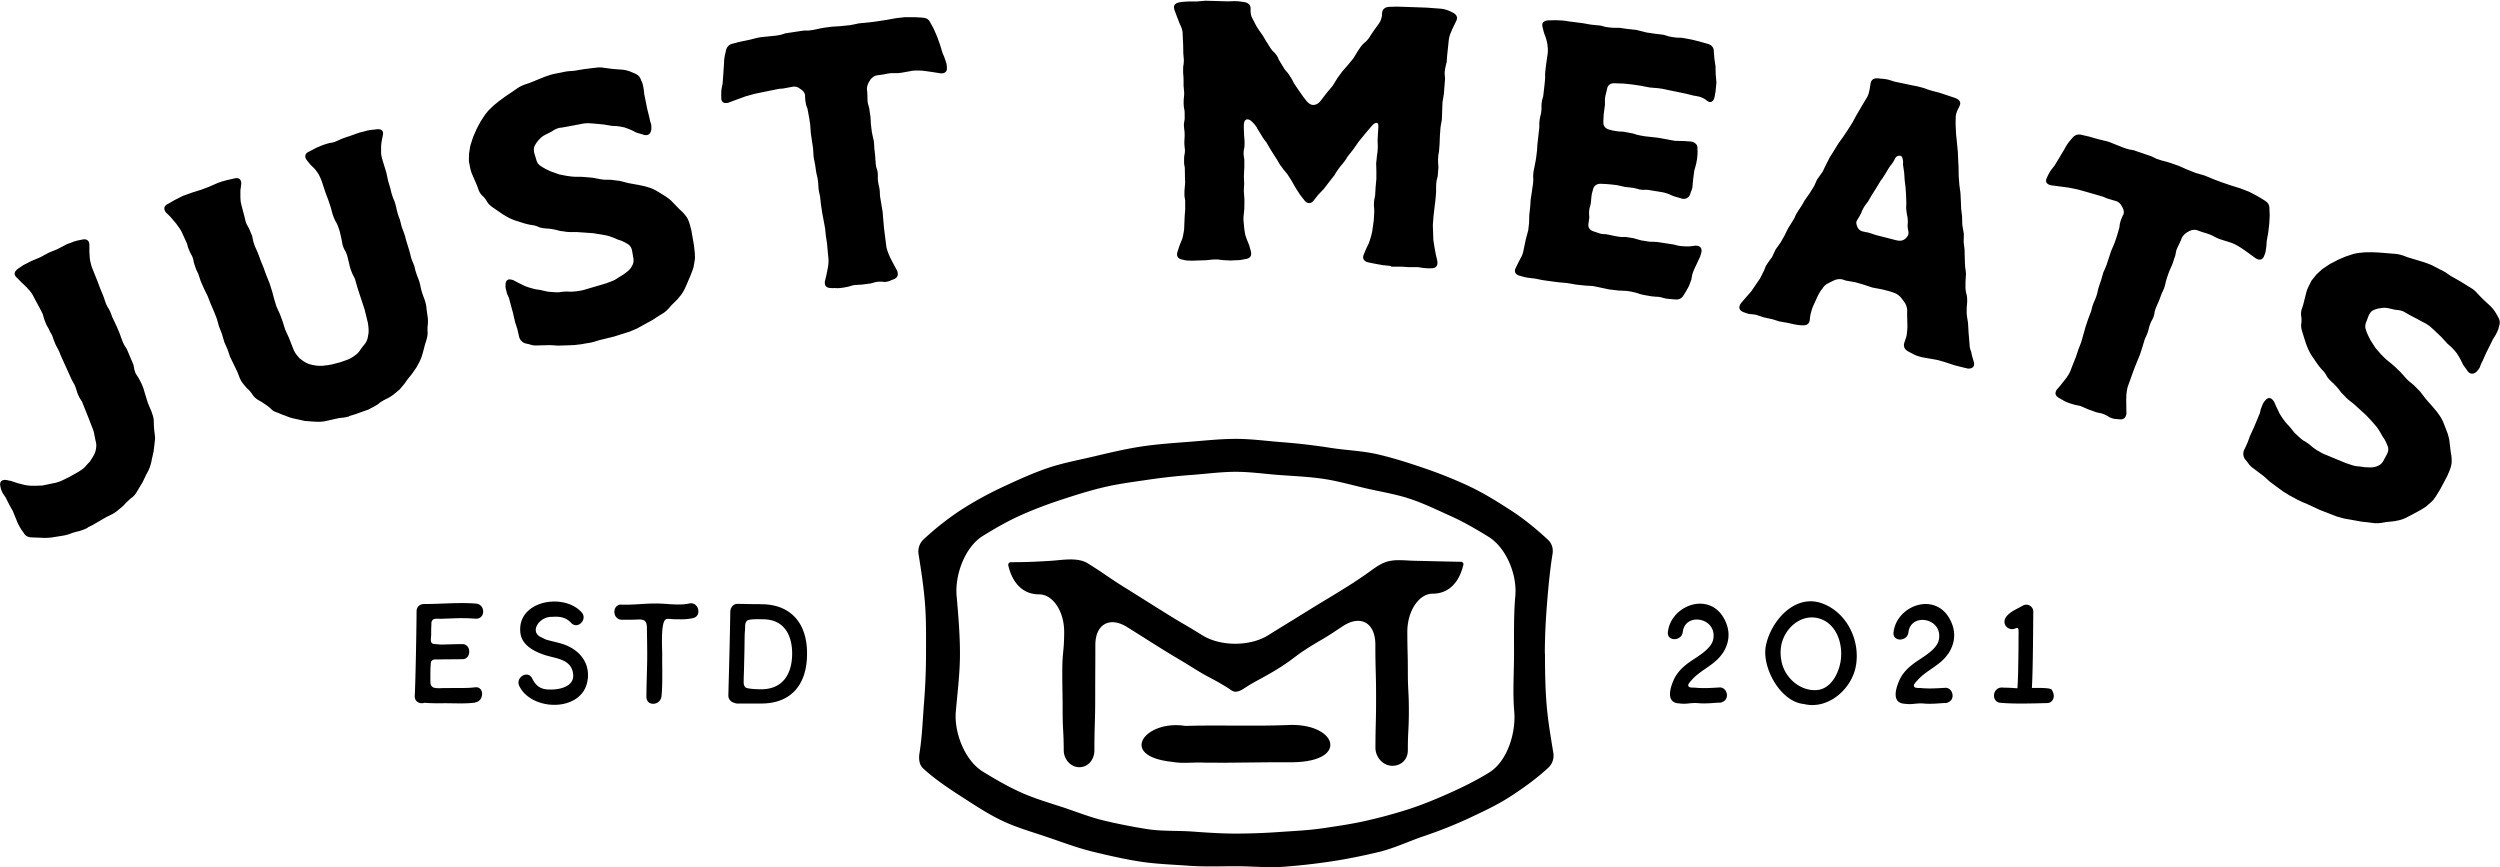 <svg xmlns="http://www.w3.org/2000/svg" fill="none" viewBox="0 0 196 68"><g fill="#000" clip-path="url(#a)"><path d="M6.889 41.37a3.384 3.384 0 0 1-.616.248.043.043 0 0 0-.022.011 6.33 6.33 0 0 0-.627.168.887.887 0 0 1-.074.035 3.582 3.582 0 0 1-.627.167c-.273.04-.547.087-.826.133-.245.03-.456.04-.633.04-.324-.017-.65-.028-.974-.04-.285-.006-.484-.11-.61-.318l-.205-.294a4.824 4.824 0 0 1-.296-.532l-.103-.26c-.09-.22-.182-.439-.267-.659-.086-.156-.177-.306-.262-.462-.103-.202-.206-.41-.308-.612L.234 38.7c-.017-.04-.04-.075-.057-.116a1.702 1.702 0 0 1-.154-.49c-.04-.209.011-.347.154-.422.114-.058.256-.064.421-.018.08.018.16.035.24.046l.58.191.417.104c.165.046.37.075.615.087h.274c.2 0 .399-.012.598-.017.33-.07.655-.14.986-.203.216-.052.41-.115.592-.208.171-.08.342-.167.513-.248l.707-.399c.062-.04.125-.075.182-.115.188-.11.347-.255.484-.428l.28-.3c.04-.064.08-.133.119-.197.165-.248.262-.439.296-.59 0-.01.012-.022.012-.034.062-.254.074-.474.028-.659a4.078 4.078 0 0 0-.057-.254c-.023-.11-.04-.225-.063-.335a2.273 2.273 0 0 0-.176-.59c-.108-.277-.211-.554-.32-.831-.09-.22-.176-.44-.267-.659l-.205-.52c-.068-.11-.137-.214-.205-.323-.023-.053-.052-.11-.074-.162a2.42 2.42 0 0 1-.143-.382c-.085-.277-.16-.468-.228-.566-.05-.098-.108-.19-.16-.289-.29-.647-.586-1.294-.877-1.941a3.444 3.444 0 0 0-.25-.555 3.444 3.444 0 0 1-.262-.578l-.052-.115a1.626 1.626 0 0 0-.25-.555l-.114-.254c-.046-.08-.092-.162-.143-.243a4.737 4.737 0 0 1-.228-.566c-.034-.116-.062-.231-.097-.347-.09-.179-.182-.364-.279-.543l-.41-.762a2.281 2.281 0 0 0-.33-.52c-.086-.093-.166-.185-.251-.278-.131-.127-.262-.248-.393-.375l-.36-.364a.692.692 0 0 1-.147-.185c-.086-.185 0-.364.262-.543.13-.087.262-.18.393-.266l.65-.33c.233-.098.467-.196.695-.294.21-.116.427-.231.643-.347l.673-.277c.256-.133.518-.266.775-.405.09-.028.182-.063.273-.092a3.21 3.21 0 0 1 .667-.208c.08-.017.154-.029.233-.046.268-.064.445.011.53.213a.7.7 0 0 1 .034.232v.445c0 .08.006.161.012.242.011.272.034.474.068.607l.086.352c.153.387.307.769.461 1.156.08.208.154.41.234.618l.136.33c.097.23.171.421.211.572.057.179.131.358.228.537.029.04.057.086.086.127.096.179.176.364.239.56.028.07.057.14.091.208.103.214.205.428.302.642.046.104.086.202.131.306.097.231.165.416.205.549a.176.176 0 0 0 .023.046c.063.197.142.381.24.56.062.093.119.185.182.284l.524 1.236c.023.121.04.243.063.358.028.087.056.18.085.266.028.064.091.162.188.306.142.237.234.416.29.538l.137.329c.12.399.24.797.365 1.196.091.208.177.422.268.63.04.11.074.225.114.335.062.196.09.393.08.6.01.255.022.446.034.567.045.33.068.543.068.636-.011.127-.028.254-.04.381-.023.214-.051.428-.074.641-.046.208-.091.41-.142.619a3.374 3.374 0 0 1-.262.873c-.057.109-.12.219-.177.328-.097.203-.194.405-.285.601-.097.156-.194.312-.285.468l-.182.306a1.546 1.546 0 0 1-.45.486c-.074.052-.228.202-.467.439a.288.288 0 0 1-.04.046c-.074.093-.234.231-.479.422-.023.017-.04.04-.063.058-.17.139-.353.248-.54.34-.103.053-.206.099-.314.15-.37.215-.735.428-1.106.642-.125.064-.256.122-.381.185l.017.018Zm20.505-8.73a2.93 2.93 0 0 1-.626.115l-.24.034c-.319.07-.638.145-.957.214a2.404 2.404 0 0 1-.615.064c-.114 0-.228-.006-.342-.012l-.718-.052c-.194-.046-.387-.087-.581-.133-.12-.023-.245-.052-.365-.075a4.082 4.082 0 0 1-.587-.208c-.062-.023-.13-.04-.193-.064-.126-.052-.245-.104-.37-.156-.046-.017-.12-.046-.234-.086a.82.82 0 0 1-.314-.22 6.96 6.96 0 0 0-.216-.19c-.165-.116-.336-.231-.502-.347-.085-.046-.17-.098-.256-.145a1.41 1.41 0 0 1-.484-.439.044.044 0 0 0-.012-.023 2.116 2.116 0 0 0-.41-.468 7.303 7.303 0 0 1-.376-.45 2.264 2.264 0 0 1-.262-.526l-.12-.306c-.193-.405-.393-.81-.587-1.214-.056-.179-.12-.352-.176-.531l-.257-.584c-.068-.225-.136-.456-.205-.682-.074-.196-.154-.393-.228-.589-.05-.18-.102-.358-.148-.543-.074-.19-.148-.382-.222-.566l-.29-.676c-.069-.18-.143-.364-.211-.544-.097-.196-.194-.398-.29-.595-.086-.196-.172-.387-.257-.583-.063-.19-.131-.387-.194-.578-.051-.11-.103-.214-.154-.324a5.792 5.792 0 0 1-.194-.577c-.005-.018-.011-.03-.017-.047a1.377 1.377 0 0 0-.205-.6 4.465 4.465 0 0 1-.245-.56l-.063-.25c-.13-.294-.267-.583-.398-.878-.052-.127-.16-.3-.325-.525l-.137-.191c-.148-.18-.302-.353-.45-.532-.097-.098-.2-.196-.296-.289a.507.507 0 0 1-.148-.213c-.086-.22 0-.393.262-.515.154-.086.302-.173.455-.265.234-.122.468-.237.701-.359l.764-.271c.228-.07.461-.145.69-.214.187-.075.375-.144.563-.214l.479-.208c.21-.098.427-.179.65-.242l.25-.07.593-.138c.302-.075.484-.018.552.173.035.092.046.18.035.26-.023.168-.04.34-.063.508v.324c0 .271.011.474.034.607.017.08.04.167.057.248l.24.913c.056.266.113.462.182.584l.17.312c.08.184.155.375.234.56l.086.404c.051.197.12.388.205.572.005.018.011.03.017.047.063.121.142.306.233.56.04.104.075.208.114.312l.24.59.205.572c.091.22.177.439.268.658.068.208.13.422.2.63.056.208.107.41.164.618l.171.56.154.347c.063.122.143.312.234.567.034.086.062.173.097.26.068.22.136.433.205.652.096.209.188.416.285.624.12.301.233.601.353.896.063.173.165.347.302.514.063.076.13.15.194.226l.193.144c.137.11.325.214.564.306.074.018.148.035.217.058l.302.052c.102.017.216.023.347.023.131 0 .234-.006.308-.017a.043.043 0 0 0 .023-.012c.165-.005.382-.04.644-.098l.598-.156.501-.179c.2-.07.393-.173.57-.306.2-.122.359-.278.467-.457.052-.069.103-.144.154-.213.057-.076.12-.15.182-.226.149-.173.24-.375.28-.607.017-.115.04-.225.057-.34v-.162c0-.162-.018-.37-.063-.624-.085-.341-.165-.676-.25-1.017-.194-.59-.388-1.173-.576-1.762l-.188-.659c-.057-.104-.108-.214-.165-.318a5.397 5.397 0 0 1-.217-.572 6.613 6.613 0 0 1-.074-.323c-.029-.122-.063-.249-.091-.37a2.63 2.63 0 0 0-.177-.532 2.008 2.008 0 0 1-.25-.583c-.023-.133-.052-.272-.075-.405l-.136-.595-.103-.312a2.483 2.483 0 0 0-.268-.554c0-.006 0-.018-.005-.024a4.36 4.36 0 0 1-.217-.572 38.162 38.162 0 0 0-.102-.393c-.069-.202-.131-.404-.2-.6l-.24-.642c-.085-.266-.176-.531-.261-.797a4.539 4.539 0 0 0-.245-.56 2.84 2.84 0 0 0-.382-.515l-.268-.26a15.198 15.198 0 0 1-.256-.318.815.815 0 0 1-.126-.196c-.08-.243.012-.416.28-.526.188-.098.376-.196.57-.3l.318-.133c.211-.087.433-.162.656-.22.011 0 .017-.006.028-.011.234-.023.456-.087.661-.191a6.7 6.7 0 0 1 .638-.26c.12-.04.24-.075.354-.116.227-.08.45-.161.677-.242.132-.035.263-.064.394-.099a2.93 2.93 0 0 1 .678-.132l.29-.035c.29-.035.462.035.513.214a.563.563 0 0 1-.011.271c-.017.087-.029.168-.046.255a3.142 3.142 0 0 0-.085.612V12c0 .14.045.341.125.601.097.318.194.63.29.948l.137.647.171.56.086.37c.08.26.148.451.205.572.074.174.125.358.17.56.024.134.075.336.149.59.045.127.097.254.142.382.046.19.097.375.143.566.045.121.09.237.137.358.074.19.136.381.176.584.091.288.177.583.268.872.063.231.12.456.182.688.074.19.154.375.228.566.029.115.051.23.08.346.074.243.142.434.205.578a3.935 3.935 0 0 1 .188.63c.023.133.068.324.142.566l.206.572c.08.26.12.457.125.601.011.104.023.202.04.306.017.11.028.22.045.33.035.167.04.375.023.63-.011.092-.017.184-.028.277 0 .133.005.266.011.399 0 .179-.04.387-.114.623l-.085.266-.154.584c-.029.11-.063.214-.091.323a3.833 3.833 0 0 1-.257.59c-.057.11-.12.214-.176.323l-.36.52-.358.44-.188.277c-.131.162-.268.318-.4.48-.056.051-.216.184-.478.398l-.068.052c-.12.092-.296.197-.53.312-.222.11-.399.214-.53.318l-.04.04c-.13.099-.319.208-.552.324-.092.052-.188.098-.28.15-.307.104-.61.214-.911.324-.2.063-.399.127-.598.184l.04.012Zm19.236-5.86c-.057.018-.12.03-.177.047a2.61 2.61 0 0 1-.433.08c-.137.024-.273.052-.41.076l-.576.069c-.239.012-.478.017-.718.029-.188 0-.376.011-.558.017-.21-.017-.422-.029-.632-.04-.32.006-.644.017-.969.023a1.41 1.41 0 0 1-.644-.087l-.319-.07a.731.731 0 0 1-.495-.52c-.046-.207-.097-.415-.143-.617-.057-.168-.108-.341-.165-.509a32.01 32.01 0 0 1-.165-.716c-.109-.399-.217-.803-.325-1.202l-.137-.306c-.028-.098-.051-.197-.08-.295-.051-.18-.062-.306-.045-.381-.017-.26.062-.416.233-.463.086-.023.211 0 .376.052l.36.191c.159.081.318.156.478.237.091.035.182.075.28.11.238.075.45.133.626.173.125.017.25.04.376.058.194.046.387.087.587.133.102.006.205.017.307.023.302.029.519.029.661.012.017 0 .035-.012.052-.012.267-.035.473-.04.62-.029.166.012.377 0 .622-.029.017 0 .034-.011.051-.011a3.04 3.04 0 0 0 .621-.128c.541-.161 1.088-.317 1.63-.48.125-.045.25-.092.376-.144.188-.063.37-.156.558-.289.137-.086.268-.167.405-.248l.256-.19c.2-.15.348-.313.433-.492a.858.858 0 0 0 .103-.647c-.029-.173-.057-.352-.092-.526-.005-.034-.017-.063-.022-.098a.725.725 0 0 0-.285-.427 3.966 3.966 0 0 0-.559-.29c-.08-.022-.16-.051-.239-.074l-.274-.122a5.784 5.784 0 0 0-.598-.202c-.142-.029-.29-.052-.433-.08l-.66-.105-1.243-.086h-.416c-.222 0-.433-.012-.626-.053l-.285-.034c-.12-.03-.24-.064-.36-.093a4.775 4.775 0 0 0-.637-.098c-.012 0-.017 0-.029.006-.308-.029-.524-.064-.65-.121a1.659 1.659 0 0 0-.575-.162 4.775 4.775 0 0 1-.632-.15c-.228-.07-.45-.145-.678-.214a4.015 4.015 0 0 1-.581-.266c-.115-.064-.223-.133-.337-.196-.176-.122-.347-.237-.524-.359a6.133 6.133 0 0 0-.245-.167c-.233-.162-.387-.312-.467-.45a1.792 1.792 0 0 0-.393-.498 1.244 1.244 0 0 1-.32-.543 5.907 5.907 0 0 0-.108-.289c-.13-.3-.256-.595-.387-.895a2.993 2.993 0 0 1-.16-.59c-.022-.127-.05-.248-.074-.375 0-.203.006-.405.012-.607.034-.202.063-.404.097-.607l.222-.693.29-.659c.103-.196.211-.393.314-.583l.336-.514.245-.3a9.87 9.87 0 0 1 .496-.475l.341-.277.496-.364c.211-.145.422-.283.633-.428.102-.069.2-.138.302-.208.148-.11.359-.213.626-.317l.354-.116 1.15-.468c.291-.104.508-.173.656-.214.222-.046.45-.092.672-.133.296-.069.524-.104.678-.11.108-.005.211-.017.32-.023.261-.046.53-.086.791-.132.325-.04.644-.081.969-.116.228-.035.45-.023.678.029.011 0 .017 0 .028-.006.12.023.342.052.661.087l.712.052c.24.034.456.092.644.173.097.04.188.081.285.121.25.104.41.266.479.497.034.081.068.156.108.237a3.5 3.5 0 0 1 .125.624c.012.093.017.185.029.278.08.38.154.762.233 1.144l.171.693.052.248.085.266c.012.07.017.185.017.358v.024c-.04.265-.148.421-.33.456a.507.507 0 0 1-.32-.035c-.17-.052-.341-.098-.512-.15-.097-.046-.194-.098-.285-.144a4.495 4.495 0 0 0-.593-.237L48.995 10a5.374 5.374 0 0 0-.655-.115l-.376-.017c-.217-.04-.439-.076-.655-.11l-.735-.07c-.148-.011-.29-.017-.439-.028-.228 0-.456.028-.672.08l-1.02.191c-.12.023-.24.04-.36.064l-.25.034a1.664 1.664 0 0 0-.421.18c-.069.04-.132.086-.2.126-.102.053-.205.104-.307.156-.263.116-.45.243-.57.382a1.95 1.95 0 0 0-.393.52c-.097.162-.109.37-.052.618.052.162.097.324.148.486.057.23.166.392.325.496.143.104.32.208.536.312l.29.139c.217.075.44.15.656.231.199.04.398.075.598.116.12.017.233.029.353.046.194.023.416.029.655.023.126 0 .245.012.37.017.212.018.422.04.639.058l.382.07c.279.057.49.086.638.086.142 0 .285 0 .421.006.223.029.445.058.667.08.24.059.473.122.712.18.217.04.427.08.644.115.205.041.41.081.615.128l.36.104c.221.075.415.161.586.265.211.127.422.255.633.387.148.093.313.214.49.365.21.213.421.433.626.647.092.086.183.173.274.254.188.202.308.358.37.468.086.156.16.34.217.555.034.138.074.277.108.416l.205 1.178.069.636c0 .11.005.225.01.335 0 .087-.033.295-.096.618 0 .03-.006.052-.011.081-.017.093-.086.283-.206.59-.028.075-.056.15-.09.225-.086.196-.172.398-.257.6-.046.099-.086.191-.131.29a2.816 2.816 0 0 1-.32.531l-.256.312c-.153.156-.307.306-.467.462-.063.075-.13.15-.194.226a2.38 2.38 0 0 1-.472.416c-.109.069-.223.133-.33.202-.166.104-.326.214-.49.318-.405.22-.81.445-1.214.67-.177.075-.36.15-.536.231-.433.139-.86.272-1.293.41-.394.098-.792.191-1.186.29l-.324.103.017-.006Zm18.745-4.189a3.96 3.96 0 0 1-.262-.011c-.262-.012-.41-.116-.439-.318a.558.558 0 0 1 .012-.26c.034-.133.062-.266.097-.398.045-.232.09-.463.136-.688.006-.07.017-.139.023-.208a2.438 2.438 0 0 0-.011-.613c-.029-.329-.063-.658-.091-.988-.029-.202-.057-.404-.092-.6-.017-.197-.04-.388-.057-.584l-.12-.647c-.04-.202-.073-.399-.113-.601-.029-.202-.057-.405-.091-.601-.023-.225-.052-.456-.074-.682-.029-.115-.052-.23-.08-.346a3.938 3.938 0 0 1-.057-.584 4.416 4.416 0 0 0-.091-.63 24.567 24.567 0 0 1-.069-.3c-.034-.22-.062-.434-.097-.653-.04-.202-.08-.399-.114-.601-.01-.214-.028-.422-.04-.636a79.052 79.052 0 0 0-.176-1.184l-.051-.71c-.029-.174-.052-.353-.08-.527-.046-.23-.086-.468-.131-.699-.029-.08-.063-.161-.091-.242a3.062 3.062 0 0 1-.092-.601c0-.018 0-.035-.005-.052V7.47c-.029-.185-.137-.341-.325-.462-.028-.024-.063-.04-.091-.064a.702.702 0 0 0-.559-.144c-.256.046-.512.098-.769.144l-.279.017c-.66.133-1.316.266-1.971.405l-.678.19c-.41.15-.82.3-1.225.451a.556.556 0 0 1-.188.058c-.29.052-.456-.058-.485-.324 0-.069 0-.138-.005-.208 0-.242.005-.439.034-.6.023-.128.051-.249.074-.376l.051-.682c.012-.202.023-.399.04-.6.006-.122.017-.244.023-.365 0-.139.017-.34.068-.607l.086-.352a.659.659 0 0 1 .541-.532c.182-.052.37-.098.553-.144l.752-.156c.102-.023.205-.052.302-.075a3.91 3.91 0 0 1 .672-.139l.85-.086c.227-.018.45-.052.671-.104.103-.035.2-.064.302-.099.49-.075.975-.15 1.465-.22.13 0 .267 0 .398-.005.069-.012.132-.017.2-.029.205-.029.365-.063.473-.092.017 0 .04 0 .057-.006.148-.04.37-.081.672-.121l.393-.052c.217-.012.439-.024.655-.04.257-.024.508-.053.764-.076.234-.046.467-.092.7-.144.263-.024.53-.052.793-.076.2-.023.393-.046.592-.075.251-.04.507-.08.758-.115.25-.046.501-.093.758-.139.234-.029.473-.052.706-.08h.713c.21.01.421.022.632.034.171.017.308.046.393.098a.626.626 0 0 1 .24.272c.09.167.188.34.279.508l.256.59c.08.213.154.427.234.64.068.232.136.463.21.694.035.081.075.162.109.243.102.277.165.48.2.595.005.075.016.15.022.225v.052c.017.168-.028.295-.131.37-.103.08-.25.104-.439.07a51.59 51.59 0 0 0-.997-.15 5.034 5.034 0 0 0-.65-.059c-.279 0-.495.012-.638.047a38.29 38.29 0 0 1-.74.133c-.063.005-.131.017-.194.023a4.654 4.654 0 0 1-.422 0c-.188 0-.381.029-.58.069-.149.035-.365.07-.662.104-.205.023-.387.144-.547.352-.022.035-.045.076-.068.11a1.168 1.168 0 0 0-.2.642c.012.075.018.15.029.225 0 .104.006.202.011.306 0 .272.012.48.046.607.034.115.068.23.097.346l.034.278c.046.214.068.416.074.606.006.128.011.255.023.382.023.202.051.404.074.607.023.11.046.213.068.323.069.266.103.462.103.6 0 .024.006.053.011.076 0 .139.012.312.04.532.034.271.052.473.052.606 0 .04.01.087.017.127.005.203.028.382.068.532.074.18.114.387.108.624-.011.19 0 .399.052.636v.023c.068.265.102.468.102.6.006.128.011.255.023.382.034.19.068.387.097.578l.102.6c.017.197.029.388.046.584.023.237.04.474.063.71.062.48.12.96.182 1.44.011.098.074.3.182.589.046.104.097.208.143.312.102.202.205.399.313.6l.205.382a.69.69 0 0 1 .051.197c.029.22-.074.375-.307.473-.069.024-.131.052-.2.076a1.276 1.276 0 0 1-.399.127.618.618 0 0 1-.233 0 1.97 1.97 0 0 0-.621.029c-.12.034-.234.063-.354.098l-.643.086c-.234.018-.468.03-.701.047-.12.034-.234.069-.353.104a5.51 5.51 0 0 1-.587.11 2.28 2.28 0 0 1-.599.01l-.01.012Zm43.656-1.739a22.157 22.157 0 0 0-.616-.063c-.21-.04-.427-.075-.638-.116l-.513-.104c-.273-.07-.404-.208-.393-.427a.69.69 0 0 1 .063-.226c.057-.138.12-.283.177-.422.068-.138.136-.283.205-.421.028-.093.062-.185.091-.278a5.95 5.95 0 0 0 .165-.6c.046-.301.086-.607.131-.908.012-.237.029-.473.04-.71 0-.087-.006-.168-.011-.255a2.651 2.651 0 0 1 .005-.612c.023-.133.052-.266.074-.405l.035-.606c.022-.22.039-.44.062-.659v-.56c0-.22-.011-.445-.017-.665.017-.185.04-.37.057-.554l.051-.382c0-.058.006-.121.012-.179.011-.185.011-.33 0-.433 0-.11 0-.22-.006-.33.017-.26.029-.525.046-.785 0-.052.005-.104.011-.15.011-.238-.023-.359-.114-.365h-.028c-.126-.005-.268.099-.428.307-.04.04-.074.08-.114.12-.29.348-.581.7-.866 1.053-.125.179-.25.358-.376.543-.074.098-.154.196-.228.294-.188.231-.307.382-.341.468a4.311 4.311 0 0 1-.371.491c-.028.035-.057.064-.085.099-.154.196-.274.37-.371.52-.04.063-.074.133-.114.196-.284.364-.564.722-.843 1.086l-.444.468c-.109.139-.222.278-.331.422-.114.15-.239.22-.376.214-.142 0-.262-.075-.364-.214-.109-.139-.223-.277-.331-.416l-.382-.595-.307-.543c-.109-.173-.223-.347-.336-.52-.086-.104-.171-.208-.263-.312a4.886 4.886 0 0 0-.17-.231 2.767 2.767 0 0 1-.194-.283c-.063-.104-.12-.208-.183-.312-.12-.191-.245-.376-.364-.567a6.498 6.498 0 0 0-.16-.26c-.102-.179-.21-.358-.313-.537l-.051-.052a4.368 4.368 0 0 1-.342-.514c-.109-.173-.211-.341-.32-.514v-.024a2.122 2.122 0 0 0-.404-.485c-.108-.121-.222-.179-.353-.179-.182 0-.274.168-.28.508v.104c.006.203.012.405.023.613.006.11.018.22.023.33.017.202.017.404 0 .612v.023a1.858 1.858 0 0 0-.057.612l.052.358v.561l-.035.74c.006.202.017.404.023.612-.011.185-.023.37-.028.56.017.214.034.422.045.636v.381c0 .272-.011.474-.034.613v.052c-.04.289-.046.497-.034.635.017.168.034.341.046.509.034.271.062.474.096.612l.103.306.205.509c.04.15.085.306.125.456a.68.68 0 0 1 .023.203c0 .22-.142.352-.416.404-.051.006-.102.017-.154.023a2.523 2.523 0 0 1-.62.07c-.137.005-.274.017-.417.023-.188-.012-.381-.018-.57-.03l-.438-.051h-.182a2.75 2.75 0 0 0-.44.029c-.102.011-.204.017-.307.029l-1.06.034c-.273 0-.484-.011-.62-.04-.063-.018-.12-.035-.183-.046-.17-.03-.29-.104-.353-.208-.063-.11-.069-.243-.017-.393.051-.156.097-.307.148-.463.074-.184.148-.375.228-.56.017-.07.034-.139.051-.202.063-.306.097-.509.097-.613.011-.312.028-.63.04-.942.005-.104.017-.202.023-.306.017-.138.022-.34.017-.612v-.33l-.057-.352v-.18c0-.184 0-.328.022-.432v-.075c.035-.29.04-.492.018-.613 0-.306-.006-.613-.012-.913-.017-.11-.04-.22-.057-.33v-.178c0-.203 0-.359.023-.457v-.023a1.47 1.47 0 0 0 .017-.635v-.024a3.138 3.138 0 0 1-.006-.612v-.052a3.307 3.307 0 0 0-.005-.584c-.04-.289-.052-.49-.035-.606l.052-.33c0-.202 0-.404-.006-.612-.017-.11-.04-.22-.057-.33a3.394 3.394 0 0 1-.006-.635v-.023c.035-.272.04-.474.017-.613a28.7 28.7 0 0 0-.034-.404V6.35c0-.272-.017-.474-.034-.613v-.202c0-.185 0-.324.023-.404.034-.255.04-.44.023-.56l-.035-.405c0-.22-.005-.44-.01-.659-.012-.289-.03-.578-.04-.867 0-.185-.052-.387-.149-.606-.04-.087-.08-.168-.114-.255-.068-.179-.137-.352-.205-.531-.057-.162-.12-.318-.177-.48a.816.816 0 0 1-.034-.202c0-.202.148-.335.45-.387.069-.012.131-.017.2-.029a7.83 7.83 0 0 1 .678-.035h.456c.228-.017.455-.04.678-.057.54.011 1.077.029 1.618.046h.313c.228-.017.456-.017.678 0l.399.052c.359.052.536.225.536.514v.127c0 .254.04.468.136.636.086.162.166.323.251.485.091.173.194.335.302.485.148.208.268.388.359.538.057.092.108.19.165.283.074.11.148.225.217.335.142.243.273.41.381.514a.1.1 0 0 0 .029.023c.182.191.302.37.353.543.034.07.143.249.325.544.051.086.108.173.159.26.08.092.16.19.246.283.142.208.256.387.347.543.046.087.086.173.131.26a45.945 45.945 0 0 0 .769 1.115c.063.08.126.156.188.237.177.225.354.34.536.347.216.005.416-.099.587-.312.193-.249.382-.497.575-.74.126-.15.251-.295.376-.445.126-.208.257-.416.382-.618.125-.173.256-.347.382-.52l.41-.468.444-.538.331-.543c.063-.092.12-.179.182-.271a2.04 2.04 0 0 1 .445-.486c.153-.144.285-.306.387-.49l.182-.272c.16-.231.325-.457.49-.688.126-.179.2-.387.234-.624 0-.07.006-.133.011-.202.035-.306.234-.462.593-.474l.541-.017c.792.023 1.59.052 2.382.08.359.03.718.053 1.077.082.228.017.461.08.701.185.079.04.165.08.245.12.239.122.347.278.33.463a.625.625 0 0 1-.074.225c-.103.214-.205.428-.308.636a8.427 8.427 0 0 1-.142.347 2.225 2.225 0 0 0-.131.6c-.034.347-.074.694-.109 1.035-.017.196-.028.387-.045.583-.029.11-.057.214-.08.324-.057.266-.085.468-.074.607.011.12.017.237.029.358-.029.399-.063.791-.092 1.19-.034.22-.068.433-.108.653-.011.237-.017.474-.028.71-.006.22-.017.44-.023.66l-.103.577c-.017.197-.028.387-.045.584a30.46 30.46 0 0 0-.029.74l-.051.635c-.017.075-.029.15-.046.225a5.253 5.253 0 0 0-.022.613c.011.11.017.225.028.335-.017.242-.04.49-.057.734-.028.098-.051.202-.08.3a3.384 3.384 0 0 0-.045.607v.306l-.052.635c-.022.203-.051.405-.074.607-.028.226-.051.457-.079.682l-.052.682c.012.393.029.785.04 1.178l.086.543c.034.197.074.4.108.596.04.167.08.329.114.497a.733.733 0 0 1 .011.202c-.017.22-.148.347-.393.375-.068 0-.137 0-.211.006-.21 0-.416-.017-.621-.046-.091-.017-.188-.029-.279-.046h-.752c-.199-.012-.393-.03-.593-.04h-.752l-.062-.053Zm12.21 1.15a5.829 5.829 0 0 1-.587-.098 4.658 4.658 0 0 0-.615-.098c-.029 0-.052-.006-.08-.012a2.899 2.899 0 0 1-.61-.121l-.205-.052c-.268-.081-.393-.226-.37-.428 0-.052.028-.127.074-.22l.239-.485c.057-.104.108-.208.165-.312.086-.144.154-.34.2-.59.057-.282.119-.565.176-.848.063-.226.12-.445.183-.67l.068-.584.017-.636c.023-.185.04-.37.063-.554.017-.22.034-.44.045-.66l.103-.652.034-.277c.04-.203.063-.405.069-.607 0-.017 0-.035.005-.052-.023-.139-.017-.341.017-.612l.069-.353c.022-.11.045-.22.062-.324.035-.132.063-.335.097-.6.012-.11.023-.22.04-.33l.034-.531c.052-.428.097-.861.148-1.289v-.254c0-.202.029-.405.069-.607a2.44 2.44 0 0 0 .102-.63c0-.017 0-.034.006-.052-.017-.19 0-.392.04-.606.028-.11.063-.214.091-.324.034-.318.074-.641.108-.959.029-.271.046-.474.04-.607 0-.104 0-.202.006-.306.023-.185.04-.37.063-.554.045-.3.085-.607.131-.908.022-.202.017-.41-.017-.618 0-.017 0-.035.005-.052a4.127 4.127 0 0 0-.154-.63 3.46 3.46 0 0 1-.17-.508c-.018-.081-.04-.156-.057-.237-.029-.104-.035-.185-.029-.231.023-.202.188-.312.496-.33.182 0 .364-.005.547-.011l.37.017a4.3 4.3 0 0 1 .678.081c.376.046.752.093 1.128.145l.587.104c.262.029.53.052.792.08.12.035.239.07.359.099.068.011.131.017.199.029.206.029.365.04.485.04h.399l.592.087c.245.029.49.052.735.08.257.064.519.128.775.197.217.035.433.064.65.098.233.03.472.058.706.087.131.035.256.075.388.116.222.052.444.086.672.11.125 0 .251.005.376.01.114.018.222.036.336.059.302.052.524.098.672.138.103.023.205.052.308.075.239.07.479.133.718.203.313.086.473.283.479.572.017.19.028.381.045.578.029.213.063.421.091.635 0 .197.006.399.012.595.017.22.04.44.057.653l-.069.71c-.022.128-.045.25-.068.376-.034.203-.108.335-.211.399-.108.07-.228.052-.365-.04-.039-.035-.085-.064-.125-.099a1.66 1.66 0 0 0-.661-.271 3.702 3.702 0 0 0-.273-.046c-.217-.052-.433-.11-.656-.162-.421-.087-.837-.174-1.259-.26l-.49-.104a2.222 2.222 0 0 0-.193-.03 3.958 3.958 0 0 0-.473-.051l-.393-.035c-.228-.046-.456-.086-.684-.133-.222-.034-.445-.069-.661-.098a28.938 28.938 0 0 0-.695-.075c-.222-.006-.45-.012-.673-.023-.353-.017-.564.127-.621.427-.022.093-.045.185-.062.272-.074.266-.109.462-.109.6v.411c-.034.237-.062.468-.096.705-.012.214-.023.428-.029.636 0 .306.154.502.473.583.068.018.142.035.211.058.216.046.433.08.655.092.091 0 .182.012.274.018.233.046.467.086.7.133.109.034.211.069.319.098.143.04.359.08.65.127.336.035.672.075 1.008.11l1.322.242.724.018.496.034c.028 0 .057.012.079.012a.597.597 0 0 1 .348.18.466.466 0 0 1 .12.346c0 .086.005.173.011.26a5.92 5.92 0 0 1-.046.583c-.017.11-.039.22-.057.324-.051.196-.102.393-.159.59l-.086.658a8.193 8.193 0 0 1-.039.381c0 .087-.012.168-.018.255-.017.08-.051.207-.119.364-.023.063-.04.132-.063.196a.58.58 0 0 1-.268.3.565.565 0 0 1-.416.018c-.21-.064-.416-.122-.626-.185-.092-.04-.188-.081-.28-.127a3.102 3.102 0 0 0-.626-.185l-.638-.104-.319-.052a1.773 1.773 0 0 0-.325-.03 1.55 1.55 0 0 1-.644-.074l-.291-.07a23.701 23.701 0 0 0-.672-.075c-.211-.052-.422-.098-.632-.144a28.329 28.329 0 0 0-.696-.075c-.182-.012-.359-.018-.541-.03-.325-.01-.535.122-.627.4l-.051.196a2.099 2.099 0 0 0-.085.422 4.544 4.544 0 0 0-.029.33c-.006.12-.034.26-.074.427a.969.969 0 0 0-.063.248c-.017.133-.022.243-.017.33 0 .092.012.19.017.283l-.068.502c-.04.3.103.503.427.601.092.03.188.064.28.093.205.08.398.121.598.115.245.035.433.075.57.11.034 0 .068.012.102.017.205.047.416.081.627.099.097 0 .199 0 .296-.006.2.029.399.063.598.092.217.058.428.122.644.18.217.034.433.069.656.103.188 0 .376.012.558.018.444.063.889.133 1.333.202.097.023.188.052.285.075l.182.035c.069.011.228.023.479.034h.296l.416-.052c.057-.005.12 0 .188.006a.392.392 0 0 1 .291.185.49.49 0 0 1 .017.364c-.023.092-.051.18-.074.272-.103.22-.205.445-.308.664-.04.087-.085.173-.125.26-.114.254-.188.45-.211.584-.017.11-.04.22-.057.323-.051.139-.103.272-.154.41-.034.099-.131.278-.285.544-.062.098-.125.202-.188.3a.62.62 0 0 1-.632.3c-.08 0-.154-.011-.234-.017-.279-.017-.484-.04-.615-.08-.023 0-.051-.012-.074-.012a1.85 1.85 0 0 0-.616-.104c-.102-.012-.205-.018-.313-.03-.108-.017-.222-.034-.33-.057a5.355 5.355 0 0 1-.61-.127c-.034-.012-.068-.029-.097-.04a5.436 5.436 0 0 0-.604-.15c-.091-.018-.188-.03-.279-.047l-.701-.035c-.239-.029-.478-.058-.723-.086-.422-.093-.849-.18-1.271-.266l-.598-.035c-.251-.029-.496-.052-.747-.08-.222-.041-.444-.082-.666-.116-.217-.023-.428-.04-.644-.058-.325-.04-.65-.087-.974-.127l-.006-.006Zm18.289 3.207-.547-.174-.712-.156c-.205-.07-.416-.138-.621-.208l-.285-.034a1.7 1.7 0 0 1-.336-.047c-.114-.04-.234-.08-.347-.121-.245-.104-.348-.254-.308-.45a.704.704 0 0 1 .131-.26c.091-.11.188-.22.279-.33.171-.196.348-.393.519-.595.227-.335.455-.665.683-1 .109-.213.211-.421.319-.635.04-.099.074-.19.114-.29.006-.034.114-.201.319-.502.063-.08.126-.162.188-.248l.291-.613c.131-.179.256-.358.387-.543.103-.179.2-.352.302-.531.052-.104.097-.203.149-.307.096-.202.199-.381.302-.531.011-.023.028-.046.039-.07.166-.26.262-.421.297-.48.051-.16.148-.34.279-.537.011-.023.028-.046.04-.069a5.31 5.31 0 0 0 .336-.526c.045-.075.091-.156.131-.23.12-.174.239-.347.365-.52l.387-.619.222-.497.445-.63c.085-.179.171-.358.262-.543.097-.196.199-.387.296-.583.103-.162.205-.318.302-.48.12-.19.234-.381.353-.572.137-.196.279-.387.416-.584.114-.173.228-.346.348-.52.119-.19.239-.38.359-.566.097-.185.199-.37.296-.554.251-.428.501-.856.758-1.283.114-.162.199-.353.245-.566l.051-.226c.023-.133.04-.265.063-.404 0-.023.011-.052.017-.075.063-.266.256-.382.581-.358.074.011.154.017.228.028.273.012.496.052.678.11.137.04.273.087.41.127.45.093.895.185 1.345.283.148.03.302.058.45.087l.194.052c.205.052.359.098.467.145a5.6 5.6 0 0 0 .604.184c.148.04.296.076.444.116l1.197.399c.376.138.501.346.37.624l-.074.161a1.784 1.784 0 0 0-.211.572l-.017.076c0 .086-.006.289-.011.6.011.284.028.567.04.856.028.237.051.468.074.705.022.213.04.433.062.647.006.185.017.375.023.56l.034.642c0 .236.006.473.012.716l.051.67.085.63c.023.416.04.838.057 1.254l.069.572.017.664.12.694c0 .22-.006.439-.012.658l.069.572c.011.428.022.855.039 1.277.023.208.052.422.074.63-.011.214-.028.433-.039.647v.399c-.006.156.022.352.085.583.04.191.057.393.046.624l-.035.416c0 .104 0 .208-.005.318 0 .18.028.387.068.63.012.08.029.168.04.248.011.243.029.486.04.728.028.318.057.636.08.954 0 .179.045.375.131.595.017.092.034.185.057.283l.136.468c.04.104.046.208.012.324a.297.297 0 0 1-.177.184.605.605 0 0 1-.325.035c-.136-.035-.273-.063-.41-.098l-.609-.156c-.234-.075-.462-.156-.696-.231-.21-.064-.416-.122-.626-.18a87.17 87.17 0 0 0-1.214-.213c-.108-.029-.216-.064-.325-.093-.131-.034-.324-.127-.575-.265l-.211-.11c-.279-.168-.37-.393-.279-.682.045-.139.091-.271.137-.41.017-.058.028-.116.045-.174.029-.236.046-.444.057-.618-.006-.317-.011-.635-.023-.953 0-.116 0-.225.006-.341a1.16 1.16 0 0 0-.211-.664c-.08-.11-.159-.22-.245-.33a1.344 1.344 0 0 0-.552-.41c-.012 0-.018 0-.029-.006a5.307 5.307 0 0 0-.61-.185c-.114-.029-.222-.058-.336-.086l-.735-.139c-.233-.075-.473-.156-.706-.231-.211-.064-.428-.122-.638-.185-.245-.04-.49-.087-.735-.127a11.997 11.997 0 0 1-.251-.087 1.03 1.03 0 0 0-.695.07c-.143.069-.285.138-.428.213a1.03 1.03 0 0 0-.478.434c-.023.028-.051.057-.074.086-.108.15-.211.324-.308.526l-.376.826c-.028.081-.057.162-.08.243a3.616 3.616 0 0 0-.136.595c0 .058-.012.121-.012.18 0 .017-.006.034-.011.051-.063.266-.251.387-.564.364h-.109a4.797 4.797 0 0 1-.621-.092c-.142-.035-.284-.064-.433-.098-.205-.035-.41-.075-.615-.11l-.006.006Zm9.151-6.373c.296.075.53.034.706-.133a.75.75 0 0 0 .228-.335.63.63 0 0 0 0-.237c-.051-.243-.068-.428-.051-.567.017-.15.011-.346-.023-.583-.011-.035-.017-.075-.028-.11-.052-.33-.074-.537-.069-.624 0-.087.006-.173.012-.26 0-.202-.012-.404-.017-.607-.012-.213-.023-.427-.04-.64a25.977 25.977 0 0 0-.074-.625l-.035-.56c-.034-.22-.062-.434-.096-.653 0-.052.005-.104.011-.156-.017-.318-.08-.491-.188-.52-.199-.052-.353.023-.456.225-.108.22-.216.381-.319.497a3.74 3.74 0 0 0-.319.497l-.325.52c-.057.075-.114.144-.165.22-.108.184-.222.363-.33.548-.12.19-.24.376-.359.566l-.291.503c-.068.087-.137.174-.205.266a3.255 3.255 0 0 0-.296.531.163.163 0 0 1-.012.052c-.045.11-.142.29-.296.532-.034.064-.068.121-.097.185-.028.116 0 .254.068.41a.589.589 0 0 0 .416.364c.086.023.188.04.308.064.114.023.251.058.405.115.119.04.239.075.364.116.524.133 1.049.266 1.573.404v-.005Zm12.979 12.497-.233-.133c-.234-.133-.32-.294-.251-.49a.53.53 0 0 1 .131-.226c.091-.104.182-.208.268-.312.142-.185.29-.364.433-.55.04-.057.074-.115.114-.172a2.23 2.23 0 0 0 .267-.555c.12-.306.245-.613.365-.925l.194-.577c.068-.18.142-.364.211-.544.062-.213.125-.421.182-.635.057-.197.114-.393.165-.59l.194-.577c.08-.214.159-.428.245-.642l.085-.346a4.08 4.08 0 0 1 .211-.543c.086-.203.154-.405.2-.601l.068-.3c.068-.209.137-.417.211-.625.057-.196.114-.393.165-.59.085-.195.171-.386.251-.583.125-.375.25-.757.376-1.132.091-.22.188-.44.279-.659.057-.167.114-.335.171-.508.068-.226.131-.457.199-.682.012-.087.017-.173.029-.26.045-.197.108-.393.193-.578 0-.017.012-.035.018-.046.022-.046.051-.093.074-.133.057-.18.034-.364-.08-.566-.017-.035-.04-.064-.057-.098a.729.729 0 0 0-.439-.388c-.25-.075-.507-.15-.758-.23-.085-.041-.171-.076-.262-.116-.649-.19-1.299-.376-1.954-.56-.234-.047-.461-.099-.695-.145a324.55 324.55 0 0 0-1.305-.173.63.63 0 0 1-.194-.035c-.284-.087-.381-.26-.284-.514.028-.064.057-.122.085-.185.103-.214.205-.387.302-.52.08-.098.16-.197.239-.3.12-.197.234-.388.354-.584.102-.174.205-.347.307-.514a8.46 8.46 0 0 0 .183-.313c.056-.12.17-.294.336-.508l.233-.271c.188-.226.433-.301.73-.22.188.04.376.087.564.127.25.07.495.145.746.214.103.023.205.046.308.075.302.064.524.127.661.19.267.105.535.214.803.318.211.087.433.162.655.22l.314.052 1.418.485c.12.058.245.122.365.18.063.023.125.046.188.063.199.07.359.115.473.139l.057.017c.148.035.37.104.661.208.125.046.251.092.382.133l.609.271c.24.099.485.191.724.29.233.063.461.132.695.201.251.104.501.203.746.307.188.07.376.138.57.214.245.08.49.167.741.254.251.075.496.156.746.23.222.088.45.174.673.26.216.11.433.22.643.336.188.11.371.22.553.33.148.098.256.184.313.27a.671.671 0 0 1 .097.353c.006.197.017.387.023.584l-.034.641c-.029.226-.051.451-.08.682-.04.237-.085.474-.125.716 0 .087-.012.18-.012.266a5.877 5.877 0 0 1-.091.619l-.085.213c-.006.018-.012.03-.017.047-.063.156-.16.248-.285.265-.131.023-.274-.029-.433-.144a46.021 46.021 0 0 0-.832-.601 5.888 5.888 0 0 0-.564-.358 3.174 3.174 0 0 0-.598-.26c-.245-.075-.49-.15-.735-.231a5.967 5.967 0 0 1-.183-.07 3.974 3.974 0 0 1-.382-.196 4.475 4.475 0 0 0-.558-.214 7.88 7.88 0 0 1-.644-.214c-.193-.075-.41-.052-.649.058-.04.023-.074.046-.114.064a1.17 1.17 0 0 0-.473.473c-.029.07-.051.145-.08.214-.045.093-.085.185-.131.277-.125.243-.205.428-.234.561l-.068.352c-.034.087-.063.174-.097.26a3.307 3.307 0 0 1-.205.572l-.154.347-.205.572-.085.318c-.057.266-.114.462-.177.583-.011.024-.017.047-.028.07a4.159 4.159 0 0 0-.206.49c-.091.255-.17.446-.233.567-.017.04-.029.081-.046.122a2.63 2.63 0 0 0-.182.502 1.43 1.43 0 0 1-.188.607 2.308 2.308 0 0 0-.239.59c0 .005 0 .017-.012.022a2.494 2.494 0 0 1-.182.584l-.154.347-.171.56c-.063.197-.12.387-.182.584l-.222.537c-.086.22-.177.44-.262.659-.166.456-.325.907-.49 1.363-.035.098-.069.3-.109.613 0 .115-.005.23-.011.346 0 .226.006.451.006.682 0 .145.005.289.011.44a.65.65 0 0 1-.046.202c-.074.208-.239.3-.49.277-.074-.006-.142-.017-.216-.023a1.26 1.26 0 0 1-.638-.18 2.13 2.13 0 0 0-.576-.265c-.119-.023-.239-.052-.364-.075-.205-.075-.411-.15-.621-.22-.217-.092-.433-.19-.65-.283-.12-.023-.239-.052-.365-.075a4.942 4.942 0 0 1-.575-.173 2.413 2.413 0 0 1-.547-.272l.034.023Zm18.78 7.991c-.057-.023-.114-.052-.166-.075a3.488 3.488 0 0 1-.398-.208c-.126-.064-.251-.133-.376-.197-.166-.104-.331-.208-.502-.312-.199-.144-.393-.288-.592-.433-.154-.115-.302-.231-.456-.34l-.479-.434-.786-.59a1.58 1.58 0 0 1-.462-.473 7.837 7.837 0 0 0-.21-.255.733.733 0 0 1-.075-.722c.092-.19.177-.381.268-.578.063-.167.12-.335.183-.502.102-.226.205-.445.307-.67.16-.382.319-.763.479-1.15.023-.11.051-.22.074-.324.04-.092.08-.185.114-.283.068-.173.137-.283.194-.33.148-.213.302-.282.473-.213.085.035.17.127.267.277l.166.376c.079.162.159.323.233.49l.154.26c.148.215.273.388.393.532l.262.284c.131.156.257.317.382.473.08.07.154.145.228.214.222.208.393.353.518.428.017.005.035.017.052.023.233.144.404.266.512.37.126.115.297.236.513.375.017.006.034.017.052.023.245.15.438.249.575.295.536.22 1.065.44 1.595.659.131.04.257.086.388.127.188.07.393.115.627.127.159.017.319.04.478.064.108 0 .217.011.325.011.256.012.473-.023.649-.11a.847.847 0 0 0 .479-.445c.085-.156.171-.312.251-.468.017-.029.028-.063.045-.092a.725.725 0 0 0 .034-.52 4.313 4.313 0 0 0-.273-.584c-.046-.069-.097-.138-.142-.208-.052-.086-.097-.179-.149-.266a4.332 4.332 0 0 0-.359-.537c-.096-.115-.199-.225-.296-.34a42.84 42.84 0 0 0-.467-.503c-.313-.29-.627-.572-.94-.861-.108-.087-.222-.18-.336-.266a2.896 2.896 0 0 1-.468-.44 6.881 6.881 0 0 0-.21-.207l-.228-.3a5.827 5.827 0 0 0-.45-.486c-.006 0-.017-.006-.023-.012-.228-.213-.376-.38-.445-.502a1.725 1.725 0 0 0-.359-.491 5.476 5.476 0 0 1-.41-.515c-.136-.196-.273-.398-.41-.595a4.418 4.418 0 0 1-.302-.572c-.051-.121-.097-.242-.148-.37-.063-.202-.131-.404-.194-.612-.028-.098-.062-.19-.091-.289-.085-.277-.12-.491-.091-.647.034-.225.028-.44-.006-.636-.023-.23 0-.439.08-.63.028-.098.063-.196.091-.294.08-.318.16-.63.239-.948.063-.196.137-.38.234-.56.057-.116.114-.225.171-.34l.382-.475c.148-.138.302-.277.45-.416.199-.133.399-.271.604-.404.211-.11.427-.22.638-.335.205-.087.404-.174.61-.26l.581-.191a6.25 6.25 0 0 1 .381-.08c.268-.03.496-.053.684-.059h.439c.205.006.41.018.621.03.256.022.507.04.763.063.126.011.245.017.371.029.188.011.416.057.695.15.12.046.233.092.353.133.405.121.809.242 1.208.364.296.098.513.185.655.248.205.104.416.214.621.324.28.133.485.248.61.347.091.063.177.12.268.184.239.133.478.266.712.4.285.172.564.352.849.525a1.8 1.8 0 0 1 .524.456c.012 0 .017.006.023.012.085.098.239.26.479.491.176.162.358.33.535.497.171.179.308.364.416.549l.154.277c.142.243.165.474.08.693-.017.087-.04.168-.063.255-.074.19-.165.381-.279.566-.052.08-.097.156-.148.237-.171.346-.342.699-.519 1.046-.097.213-.194.433-.29.647-.04.075-.075.15-.114.225-.035.087-.063.173-.097.266a1.881 1.881 0 0 1-.211.294.049.049 0 0 1-.011.024c-.2.184-.382.23-.547.15a.504.504 0 0 1-.234-.231c-.108-.15-.217-.295-.319-.445-.046-.098-.091-.197-.143-.295a4.182 4.182 0 0 0-.33-.56c0-.012-.011-.023-.017-.035a5.347 5.347 0 0 0-.456-.508c-.097-.087-.194-.168-.291-.255-.153-.167-.301-.335-.455-.502l-.547-.52-.331-.3a3.11 3.11 0 0 0-.587-.365c-.313-.167-.621-.335-.934-.497-.108-.057-.217-.121-.325-.179-.074-.046-.148-.087-.222-.133a1.465 1.465 0 0 0-.444-.121c-.08-.012-.16-.017-.24-.029-.114-.023-.228-.052-.342-.075-.279-.075-.512-.098-.689-.064-.262.03-.473.081-.632.156-.177.07-.314.22-.416.451-.057.156-.12.318-.177.474-.097.22-.108.416-.046.59.046.173.126.363.234.583.051.098.097.196.148.289.125.196.257.398.382.595.137.156.273.312.404.468l.257.26c.142.139.313.289.513.439.096.08.193.168.29.248.16.15.314.3.473.451.091.098.177.197.268.295.188.22.342.381.461.474.114.092.223.184.337.277l.484.491c.154.197.308.393.461.595l.445.503.416.49.222.313c.131.196.234.393.308.578l.273.705c.063.167.12.364.171.6.034.301.074.607.108.908.023.127.04.248.063.375.023.278.028.48.006.601-.029.18-.08.37-.166.572l-.171.399-.558 1.051c-.114.18-.222.359-.336.544-.063.092-.131.179-.194.271-.057.07-.205.208-.456.422-.017.017-.039.035-.057.058a4.848 4.848 0 0 1-.524.329c-.068.04-.142.08-.211.121-.193.104-.381.203-.575.306-.091.047-.188.093-.279.145a2.616 2.616 0 0 1-.587.214 9.89 9.89 0 0 1-.399.08l-.661.07-.29.052a2.52 2.52 0 0 1-.633.023 63.6 63.6 0 0 1-.387-.052c-.194-.023-.393-.04-.587-.064-.462-.086-.923-.167-1.379-.248-.188-.052-.382-.11-.57-.162-.427-.167-.86-.335-1.287-.497-.377-.179-.753-.352-1.129-.525l-.324-.122v-.017ZM135.035 51.25c.627-.936.638-1.924.057-2.883-1.225-1.976-4.091-.878-4.33 1.178-.092.757 1.076.752 1.168 0 .188-1.583 2.717-1.126 2.387.578-.154.792-1.305 1.381-1.892 1.809-.524.375-.997.843-1.242 1.456-.188.439-.461 1.277-.011 1.612.182.133.33.133.553.156.205.023.387.023.603 0 .285-.03.513-.052.792-.03.553.053 1.089-.005 1.641-.04.092.012.194 0 .297-.063.022 0 .028-.012.051-.023.513-.26.279-1.133-.296-1.104-.644.04-1.271.081-1.92.017-.143-.011-.542.041-.536-.196.011-.127.165-.283.239-.364.701-.832 1.818-1.19 2.433-2.109l.006.006Zm7.783-3.958c-2.142-.745-3.994 1.427-4.376 3.34-.33 1.692 1.134 4.39 2.986 4.564 1.869.462 3.726-1.138 4.068-2.958.382-2.04-.729-4.264-2.678-4.946Zm-.422 6.812c-.131.011-.268 0-.387-.012-1.18-.138-2.165-1.161-2.353-2.322a3.234 3.234 0 0 1-.006-1.173c.302-1.537 1.852-2.693 3.327-1.97 1.015.514 1.425 1.739 1.368 2.82-.046 1.091-.701 2.588-1.943 2.657h-.006Zm10.33-2.825c.627-.936.638-1.924.057-2.883-1.225-1.977-4.091-.885-4.33 1.178-.091.757 1.077.751 1.168 0 .188-1.583 2.718-1.126 2.387.578-.154.792-1.305 1.381-1.891 1.809-.525.375-.997.843-1.242 1.456-.188.439-.462 1.276-.012 1.612.182.132.331.132.553.156.205.023.387.023.604 0 .285-.03.513-.052.792-.03.552.053 1.088-.005 1.641-.04.091.012.193 0 .296-.063.023 0 .028-.012.051-.023.513-.26.279-1.133-.296-1.104-.644.04-1.271.08-1.92.017-.143-.011-.541.04-.536-.196.012-.127.165-.283.24-.364.7-.832 1.817-1.19 2.432-2.109l.006.006Zm8.119 2.785c-.068-.133-.9-.14-1.544-.127.091-1.636.097-5.062.109-5.97a.54.54 0 0 0-.377-.53c-.233-.087-.398.017-.603.132-.399.22-.804.382-1.112.746-.205.236-.239.595 0 .832a.616.616 0 0 0 .553.167c.205-.052.359-.196.382.104.011.185 0 .376 0 .55 0 .479 0 .958-.011 1.426-.012.913-.018 1.659-.075 2.566-.165-.006-.359-.03-.894-.047-.097 0-.188 0-.279-.011h-.069c-.74.029-.809 1.132-.102 1.196 1.111.104 2.695.046 3.686.023a.517.517 0 0 0 .49-.422c.074-.254-.091-.531-.148-.641l-.006.006ZM37.234 55.086c-.695.093-1.51.052-2.216.047-.576 0-1.157.017-1.732-.035-.348.116-.792-.064-.77-.543.063-1.07.143-5.576.143-6.627 0-.387.296-.572.587-.572 1.345 0 2.74-.14 4.074-.035.74.064.758 1.19 0 1.184h-.04a14.695 14.695 0 0 0-1.818-.023l-.9.03c-.228.01-.593-.076-.706.184-.052.104-.029.272-.04.387-.012.231-.012.445-.012.676 0 .156-.062.457.012.601.08.156.279.127.421.145.217.028.41.034.627.023.462-.012.923-.03 1.385-.03.718 0 .723 1.185 0 1.185-.45 0-.895.012-1.334.006-.228.011-.45.011-.666.011-.143-.011-.33 0-.422.128-.063.075-.051.22-.063.3a9.22 9.22 0 0 0-.022.572v.613c0 .196-.012.427.17.548.154.105.422.093.593.093.268-.012.524-.012.78-.012.627-.011 1.345.023 1.96-.057.741-.093.73 1.092 0 1.184l-.01.017Zm8.849-1.901c-.24 2.664-4.365 2.647-5.367.607-.337-.688.678-1.288 1.008-.6.37.739.82.895 1.578.866.656-.017 1.715-.266 1.636-1.173-.103-1.179-1.26-1.242-2.131-1.502-.832-.26-1.886-.752-2.006-1.751-.313-2.53 3.373-3.195 4.792-1.635.513.554-.308 1.392-.82.832-.41-.44-.9-.514-1.488-.468-.985-.035-1.755 1.11-.934 1.56l.45.22c.587.178 1.208.26 1.755.525 1.025.491 1.64 1.375 1.533 2.53l-.006-.01Zm8.25-4.725c-.359.08-.73.103-1.088.092-.183 0-.37 0-.553-.012-.154-.011-.319-.04-.461 0-.45.156-.314 2.207-.314 2.785-.011.965.046 2.3-.057 3.276-.085.717-1.18.809-1.18.029 0-.965.046-1.884.058-2.843.011-.75-.006-1.496-.017-2.247 0-.653.023-1-.684-.971a19.82 19.82 0 0 1-1.31.017c-.747-.034-.747-1.219 0-1.184.9.035 1.783-.093 2.677-.087.832-.011 1.807.18 2.627 0 .73-.173 1.037.97.308 1.144h-.006Zm5.367-1.087c2.205 0 3.578 1.392 3.573 3.865 0 2.508-1.31 3.918-3.59 3.918h-1.909a.5.5 0 0 1-.182-.047c-.256-.052-.49-.271-.49-.572.057-2.218.12-4.38.154-6.598v-.023c.011-.075.023-.156.051-.231h.012a.526.526 0 0 1 .501-.341c.399 0 .923.023 1.874.023l.006.006Zm-.034 6.667c1.68 0 2.433-1.161 2.439-2.802 0-1.277-.507-2.687-2.302-2.687-.205 0-1.077-.046-1.242.122-.131.133-.143.312-.143.48 0 .196-.023.386-.034.571-.011.48-.011.96-.023 1.433l-.034 1.416c-.011.312-.023.612-.023.924 0 .18.052.3.131.387.143.133.975.156 1.231.156Zm61.449-2.796c0-1.317.069-2.629.171-3.917.103-1.289.228-2.624.433-3.9.069-.428-.051-.82-.364-1.116-.889-.82-1.852-1.623-2.946-2.328-1.02-.653-2.085-1.329-3.259-1.878a35.216 35.216 0 0 0-3.487-1.398c-1.214-.416-2.353-.78-3.595-1.075-1.191-.283-2.456-.323-3.715-.514a47.46 47.46 0 0 0-3.715-.44c-1.265-.092-2.473-.27-3.738-.27-1.265 0-2.507.144-3.737.236-1.231.093-2.513.185-3.727.37-1.213.185-2.472.485-3.663.768-1.191.284-2.484.52-3.635.913-1.214.416-2.36.942-3.465 1.456a28.021 28.021 0 0 0-3.293 1.803 21.707 21.707 0 0 0-2.957 2.323 1.295 1.295 0 0 0-.41 1.155c.205 1.277.404 2.572.507 3.889.103 1.317.08 2.606.08 3.917a49.22 49.22 0 0 1-.16 3.912c-.102 1.317-.148 2.629-.353 3.906-.068.427-.029.901.29 1.19.89.82 1.938 1.525 3.032 2.23 1.02.653 2.068 1.358 3.242 1.907 1.1.514 2.313.855 3.532 1.271 1.22.416 2.33.838 3.573 1.138 1.19.283 2.415.572 3.675.763 1.213.185 2.472.225 3.737.318 1.265.092 2.479.04 3.744.04 1.265 0 2.518.133 3.749.04a50.025 50.025 0 0 0 3.726-.421c1.259-.19 2.49-.445 3.681-.728 1.191-.283 2.387-.85 3.538-1.242a35.365 35.365 0 0 0 3.476-1.376c1.168-.548 2.301-1.074 3.316-1.733 1.094-.705 2.102-1.444 2.991-2.265a1.29 1.29 0 0 0 .393-1.15c-.205-1.276-.433-2.57-.535-3.888-.103-1.294-.12-2.606-.12-3.923l-.012.017Zm-4.324 9.297c-.94.583-1.977 1.109-3.071 1.6-1.02.457-2.085.907-3.214 1.277a38.016 38.016 0 0 1-3.333.913c-1.145.266-2.245.422-3.401.595-1.157.173-2.274.22-3.436.3a48.91 48.91 0 0 1-3.441.128c-1.163 0-2.302-.081-3.442-.162-1.14-.081-2.324-.012-3.447-.18a44.484 44.484 0 0 1-3.39-.664c-1.1-.254-2.222-.705-3.287-1.057-1.129-.37-2.24-.693-3.254-1.15-1.094-.491-2.09-1.075-3.037-1.658-1.396-.867-2.245-3.05-2.102-4.698.13-1.496.325-3.01.325-4.535 0-1.526-.132-3.045-.262-4.542-.143-1.652.655-3.819 2.045-4.685.94-.584 1.943-1.162 3.037-1.653a33.358 33.358 0 0 1 3.23-1.225c1.066-.352 2.171-.699 3.316-.965 1.146-.266 2.245-.398 3.402-.572a45.917 45.917 0 0 1 3.424-.375c1.157-.087 2.285-.243 3.442-.243 1.156 0 2.307.173 3.441.254 1.134.081 2.313.133 3.436.3 1.122.168 2.267.498 3.367.752s2.291.445 3.356.797c1.128.37 2.165.884 3.185 1.34 1.094.492 2.08 1.07 3.025 1.653 1.396.867 2.24 2.97 2.097 4.617-.131 1.496-.102 3.016-.102 4.541 0 1.525-.114 3.05.017 4.547.142 1.653-.542 3.883-1.932 4.75h.006Z"/><path d="M101.384 59.76c-2.296-.017-4.575.058-6.86.035-.883-.064-1.743.098-2.62-.064-4.32-.45-2.109-3.328 1.03-2.82 2.656-.08 5.265.036 7.921-.063 3.897-.254 5.031 2.837.529 2.912Z"/><path d="M114.734 44.287a.2.2 0 0 0-.04-.167.197.197 0 0 0-.148-.075c-1.105-.018-2.644-.058-3.681-.081-.541-.012-1.151-.087-1.703-.018l-.217.035c-.706.145-1.265.63-1.84 1.029a34.5 34.5 0 0 1-1.618 1.068c-1.516.942-1.527.92-3.043 1.86-1.515.943-1.521.931-3.031 1.873-1.413.878-3.726.878-5.14 0-1.412-.878-1.486-.867-2.974-1.797-1.515-.942-1.51-.953-3.025-1.895-1.516-.942-1.476-1.005-2.991-1.953-.798-.497-2.011-.254-2.912-.197-.928.058-1.857.105-2.792.105h-.341a.214.214 0 0 0-.149.08.22.22 0 0 0-.04.168c.137.624.656 2.276 2.422 2.276 1.043 0 1.96 1.283 1.96 2.941 0 1.549-.148 1.549-.148 3.097 0 1.549.028 1.549.028 3.097 0 1.549.08 1.549.086 3.086 0 .681.507 1.3 1.18 1.329.723.028 1.224-.596 1.224-1.318 0-2.074.063-2.074.063-4.142 0-2.069.011-2.075.011-4.12 0-1.624 1.117-2.26 2.484-1.41 1.317.82 1.305.826 2.61 1.641 1.305.815 1.322.786 2.627 1.6 1.304.815 1.361.723 2.666 1.532.28.173.416.352.752.283.308-.064.53-.26.792-.416.268-.168.542-.324.82-.474.53-.289 1.06-.578 1.573-.901 1.579-.983 1.146-.954 3.556-2.352.524-.306 1.02-.653 1.527-.982 1.424-.93 2.546-.231 2.546 1.45 0 2.074.057 2.074.057 4.143 0 2.068-.045 2.068-.051 3.94 0 .734.587 1.41 1.311 1.416.723.006 1.23-.503 1.23-1.213 0-1.549.08-1.549.08-3.098 0-1.548-.08-1.548-.08-3.096 0-1.549-.04-1.549-.04-3.097 0-1.659.929-2.988 1.972-2.988 1.76 0 2.285-1.646 2.421-2.276l.006.017Z"/></g><defs><clipPath id="a"><path fill="#000" d="M0 0h196v68H0z"/></clipPath></defs></svg>